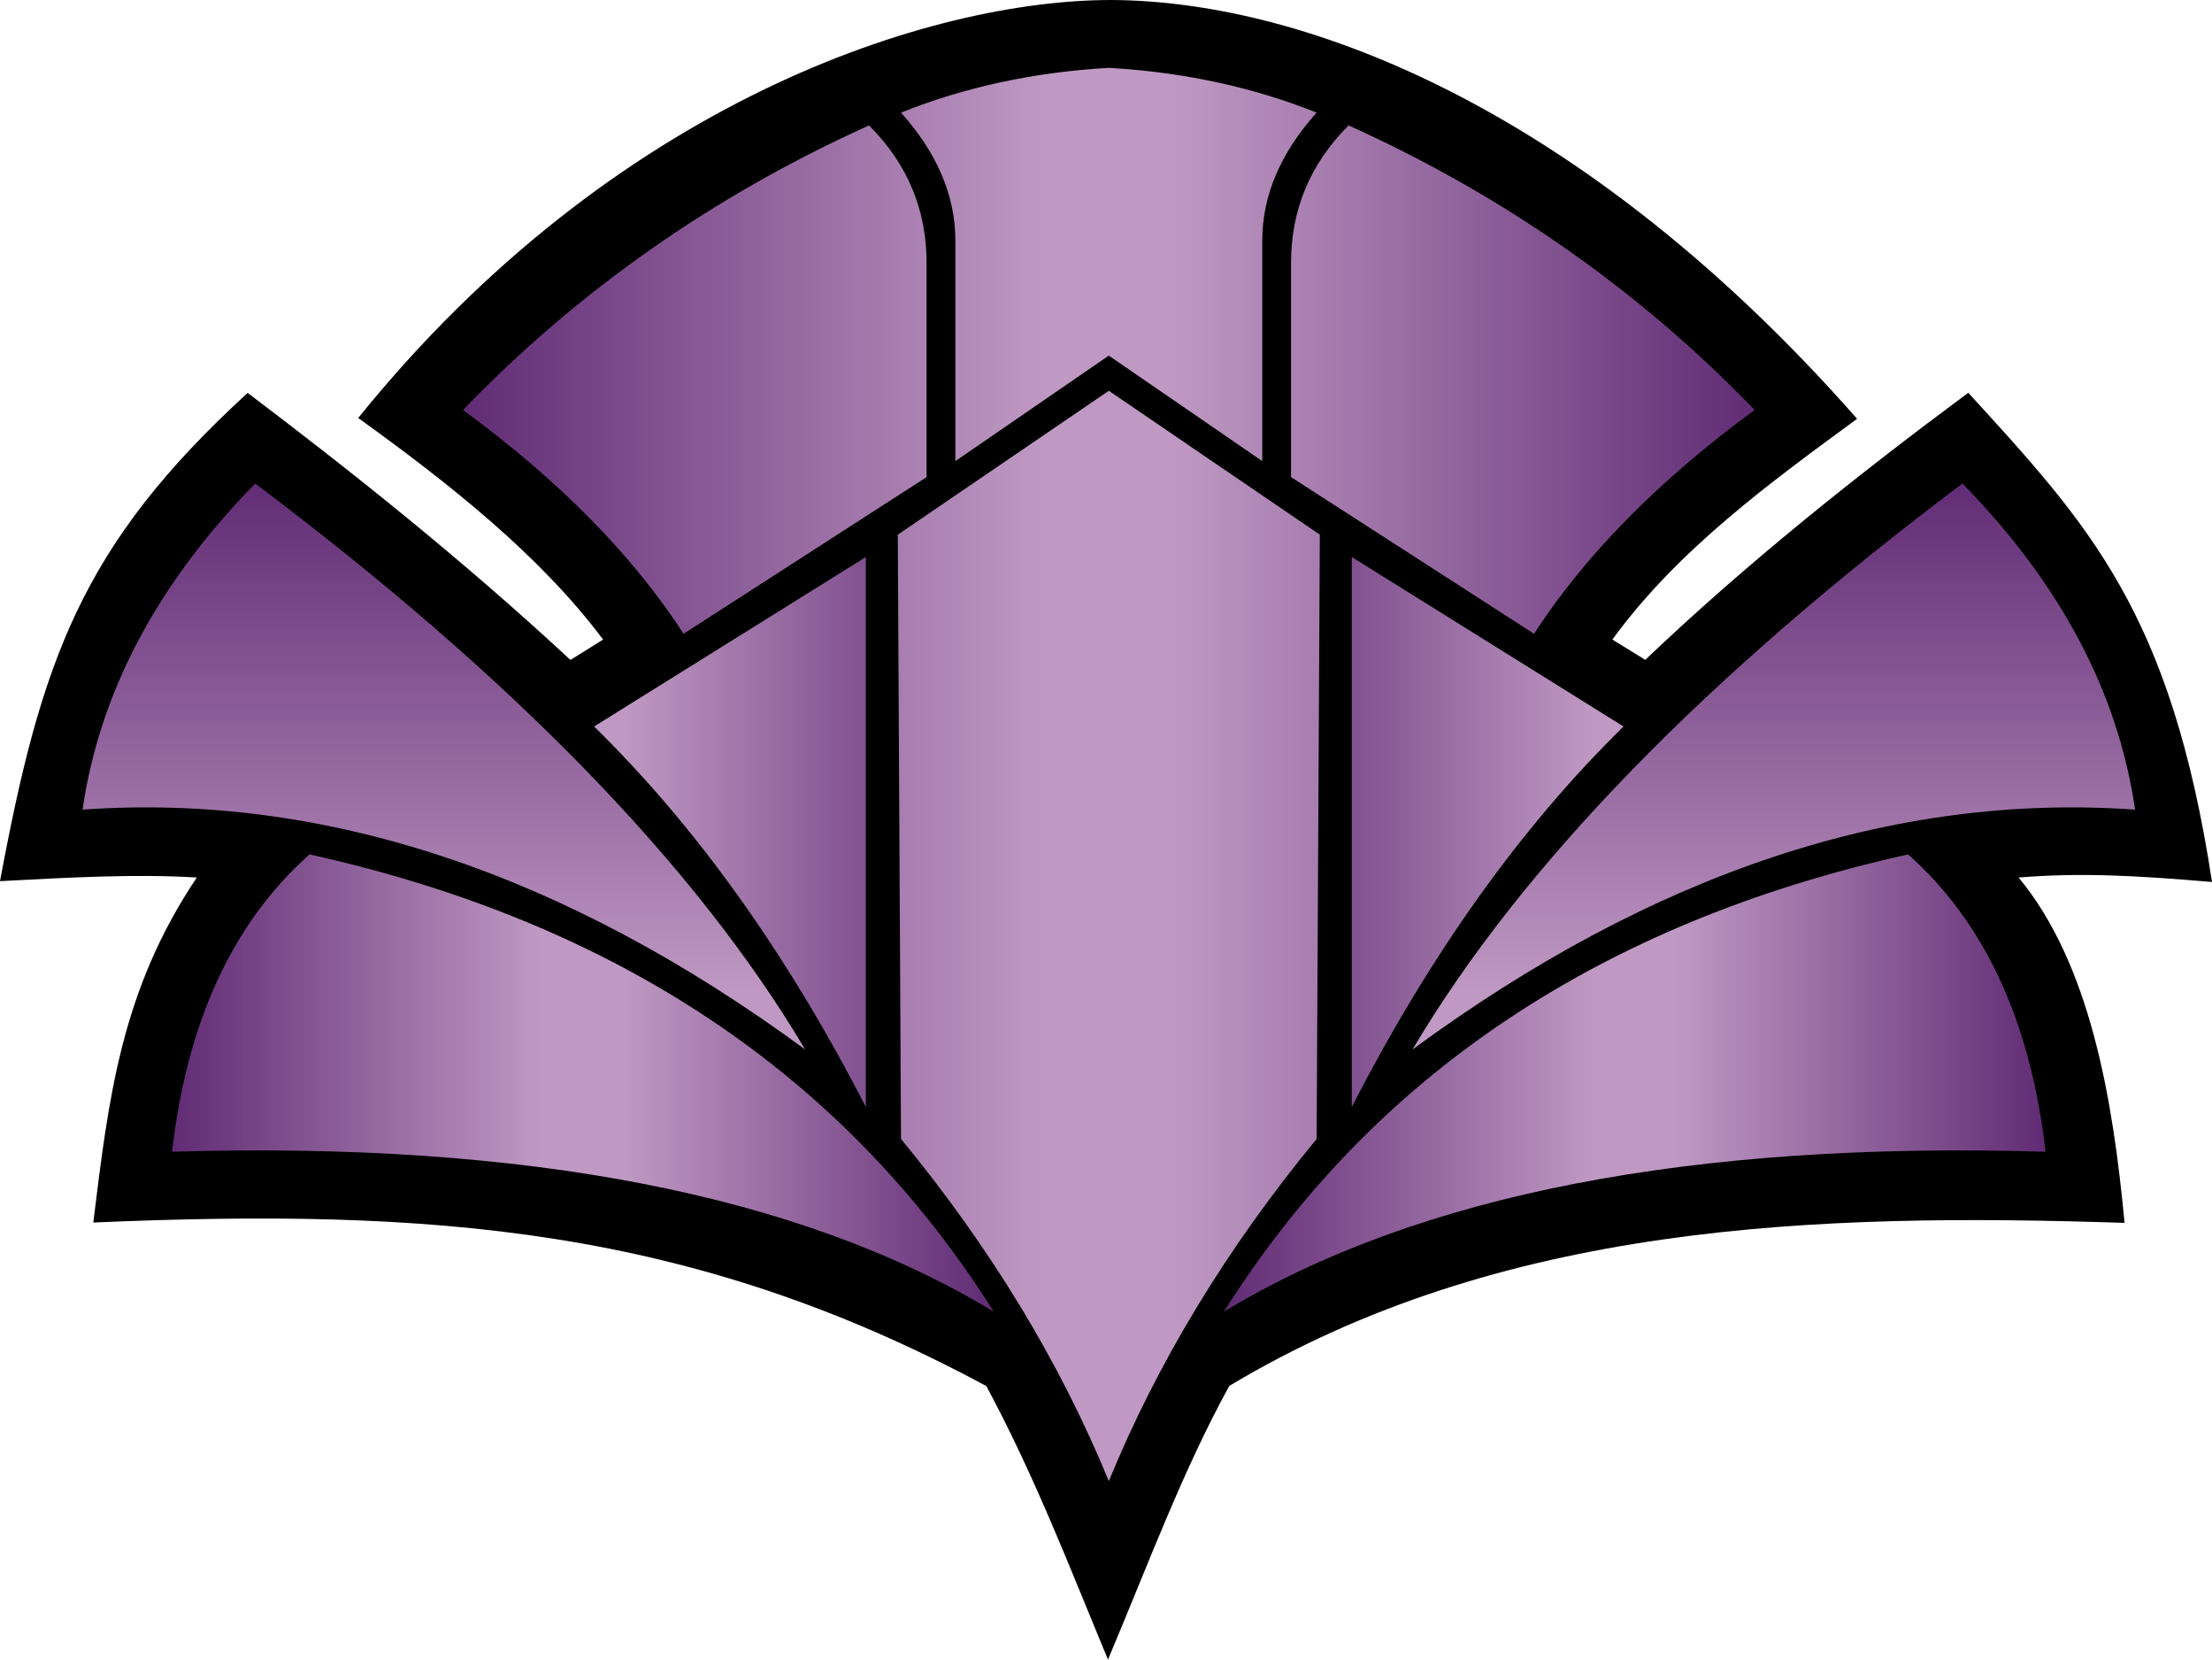 <?xml version="1.0" encoding="UTF-8" standalone="no"?>
<svg xmlns="http://www.w3.org/2000/svg" viewBox="0 0 600 450.12" version="1.1" width="600" height="450.12">
	<defs>
		<linearGradient id="gradient-h" x1="0" y1="0" x2="0.5" y2="0" spreadMethod="reflect">
			<stop offset="0" stop-color="#612c75" />
			<stop offset="0.9" stop-color="#bf99c3" />
		</linearGradient>
		<linearGradient id="gradient-v" x1="0" y1="0" x2="0" y2="1" spreadMethod="reflect">
			<stop offset="0" stop-color="#612c75" />
			<stop offset="0.9" stop-color="#bf99c3" />
		</linearGradient>
	</defs>
	<path id="outline" fill="black" d="M 301.423,0 C 252.212,0 166.492,27.485 97.164,113.37 c 24.985,17.991 49.389,37.358 66.426,60.101 l -8.857,5.522 C 125.272,151.641 94.925,127.551 67.181,106.566 21.945,147.925 11.124,179.383 0,238.994 c 18.262,-0.963 36.638,-2.019 53.389,-0.986 -20.671,30.765 -23.954,60.208 -28.086,93.575 91.755,-3.94 161.965,1.135 242.235,44.355 13.195,24.477 23.081,50.379 33.003,74.183 11.118,-26.345 20.158,-50.989 32.898,-74.222 73.771,-44.241 159.138,-46.959 242.84,-44.222 -3.151,-33.514 -9.306,-70.213 -28.736,-93.669 17.096,-1.382 31.925,-0.529 52.458,1.211 -11.147,-73.304 -33.53,-97.008 -66.108,-132.692 -30.297,22.47 -60.293,46.4 -87.619,72.441 l -8.921,-5.501 c 17.815,-24.454 42.836,-42.587 66.379,-59.874 C 430.598,30.469 354.975,0.246 301.423,0 Z" />
	<path id="center" fill="url(#gradient-h)" d="m 244.394,308.919 -0.867,-163.903 57.236,-39.025 57.236,39.025 -0.867,163.903 c -24.282,29.485 -43.071,60.415 -56.369,92.792 -13.298,-32.376 -32.087,-63.306 -56.369,-92.792 z M 235.722,34.013 c 10.407,10.407 15.61,22.837 15.61,37.29 v 58.103 l -65.908,42.493 C 171.548,150.509 151.602,130.274 125.586,111.195 156.806,78.819 193.518,53.092 235.722,34.013 Z m 130.082,0 c 42.204,19.079 78.916,44.805 110.136,77.182 -26.016,19.079 -45.962,39.314 -59.838,60.705 L 350.194,129.406 V 71.303 c 0,-14.453 5.203,-26.884 15.61,-37.29 z M 259.137,125.07 V 65.233 c 0,-12.141 -4.914,-23.704 -14.743,-34.688 17.344,-6.938 36.133,-10.984 56.369,-12.141 l 1.892,0.116 c 19.516,1.296 37.673,5.304 54.476,12.025 -9.829,10.984 -14.743,22.547 -14.743,34.688 V 125.07 L 300.763,96.452 Z" />
	<path id="right-main" fill="url(#gradient-h)" d="m 517.566,231.737 c 20.813,18.501 33.244,45.385 37.29,80.651 -95.971,-2.891 -170.263,11.563 -222.873,43.361 40.469,-64.174 102.331,-105.51 185.583,-124.011 z m -150.895,-80.651 73.713,45.962 c -27.751,27.173 -52.322,61.572 -73.713,103.198 z" />
	<path id="left-main" fill="url(#gradient-h)" d="M 83.96,231.737 C 167.212,250.238 229.074,291.575 269.543,355.749 216.933,323.951 142.641,309.497 46.67,312.388 50.716,277.122 63.147,250.238 83.96,231.737 Z M 234.855,151.087 V 300.247 c -21.391,-41.626 -45.962,-76.025 -73.713,-103.198 z" />
	<path id="right-leaf" fill="url(#gradient-v)" d="m 532.308,131.141 c 26.594,27.173 42.204,56.658 46.829,88.456 -65.331,-4.626 -130.659,17.055 -195.99,65.041 29.485,-49.721 79.206,-100.886 149.16,-153.496 z" />
	<path id="left-leaf" fill="url(#gradient-v)" d="M 69.217,131.141 C 139.172,183.751 188.892,234.917 218.378,284.637 153.047,236.651 87.718,214.971 22.388,219.596 27.014,187.799 42.623,158.314 69.217,131.141 Z" />
</svg>
